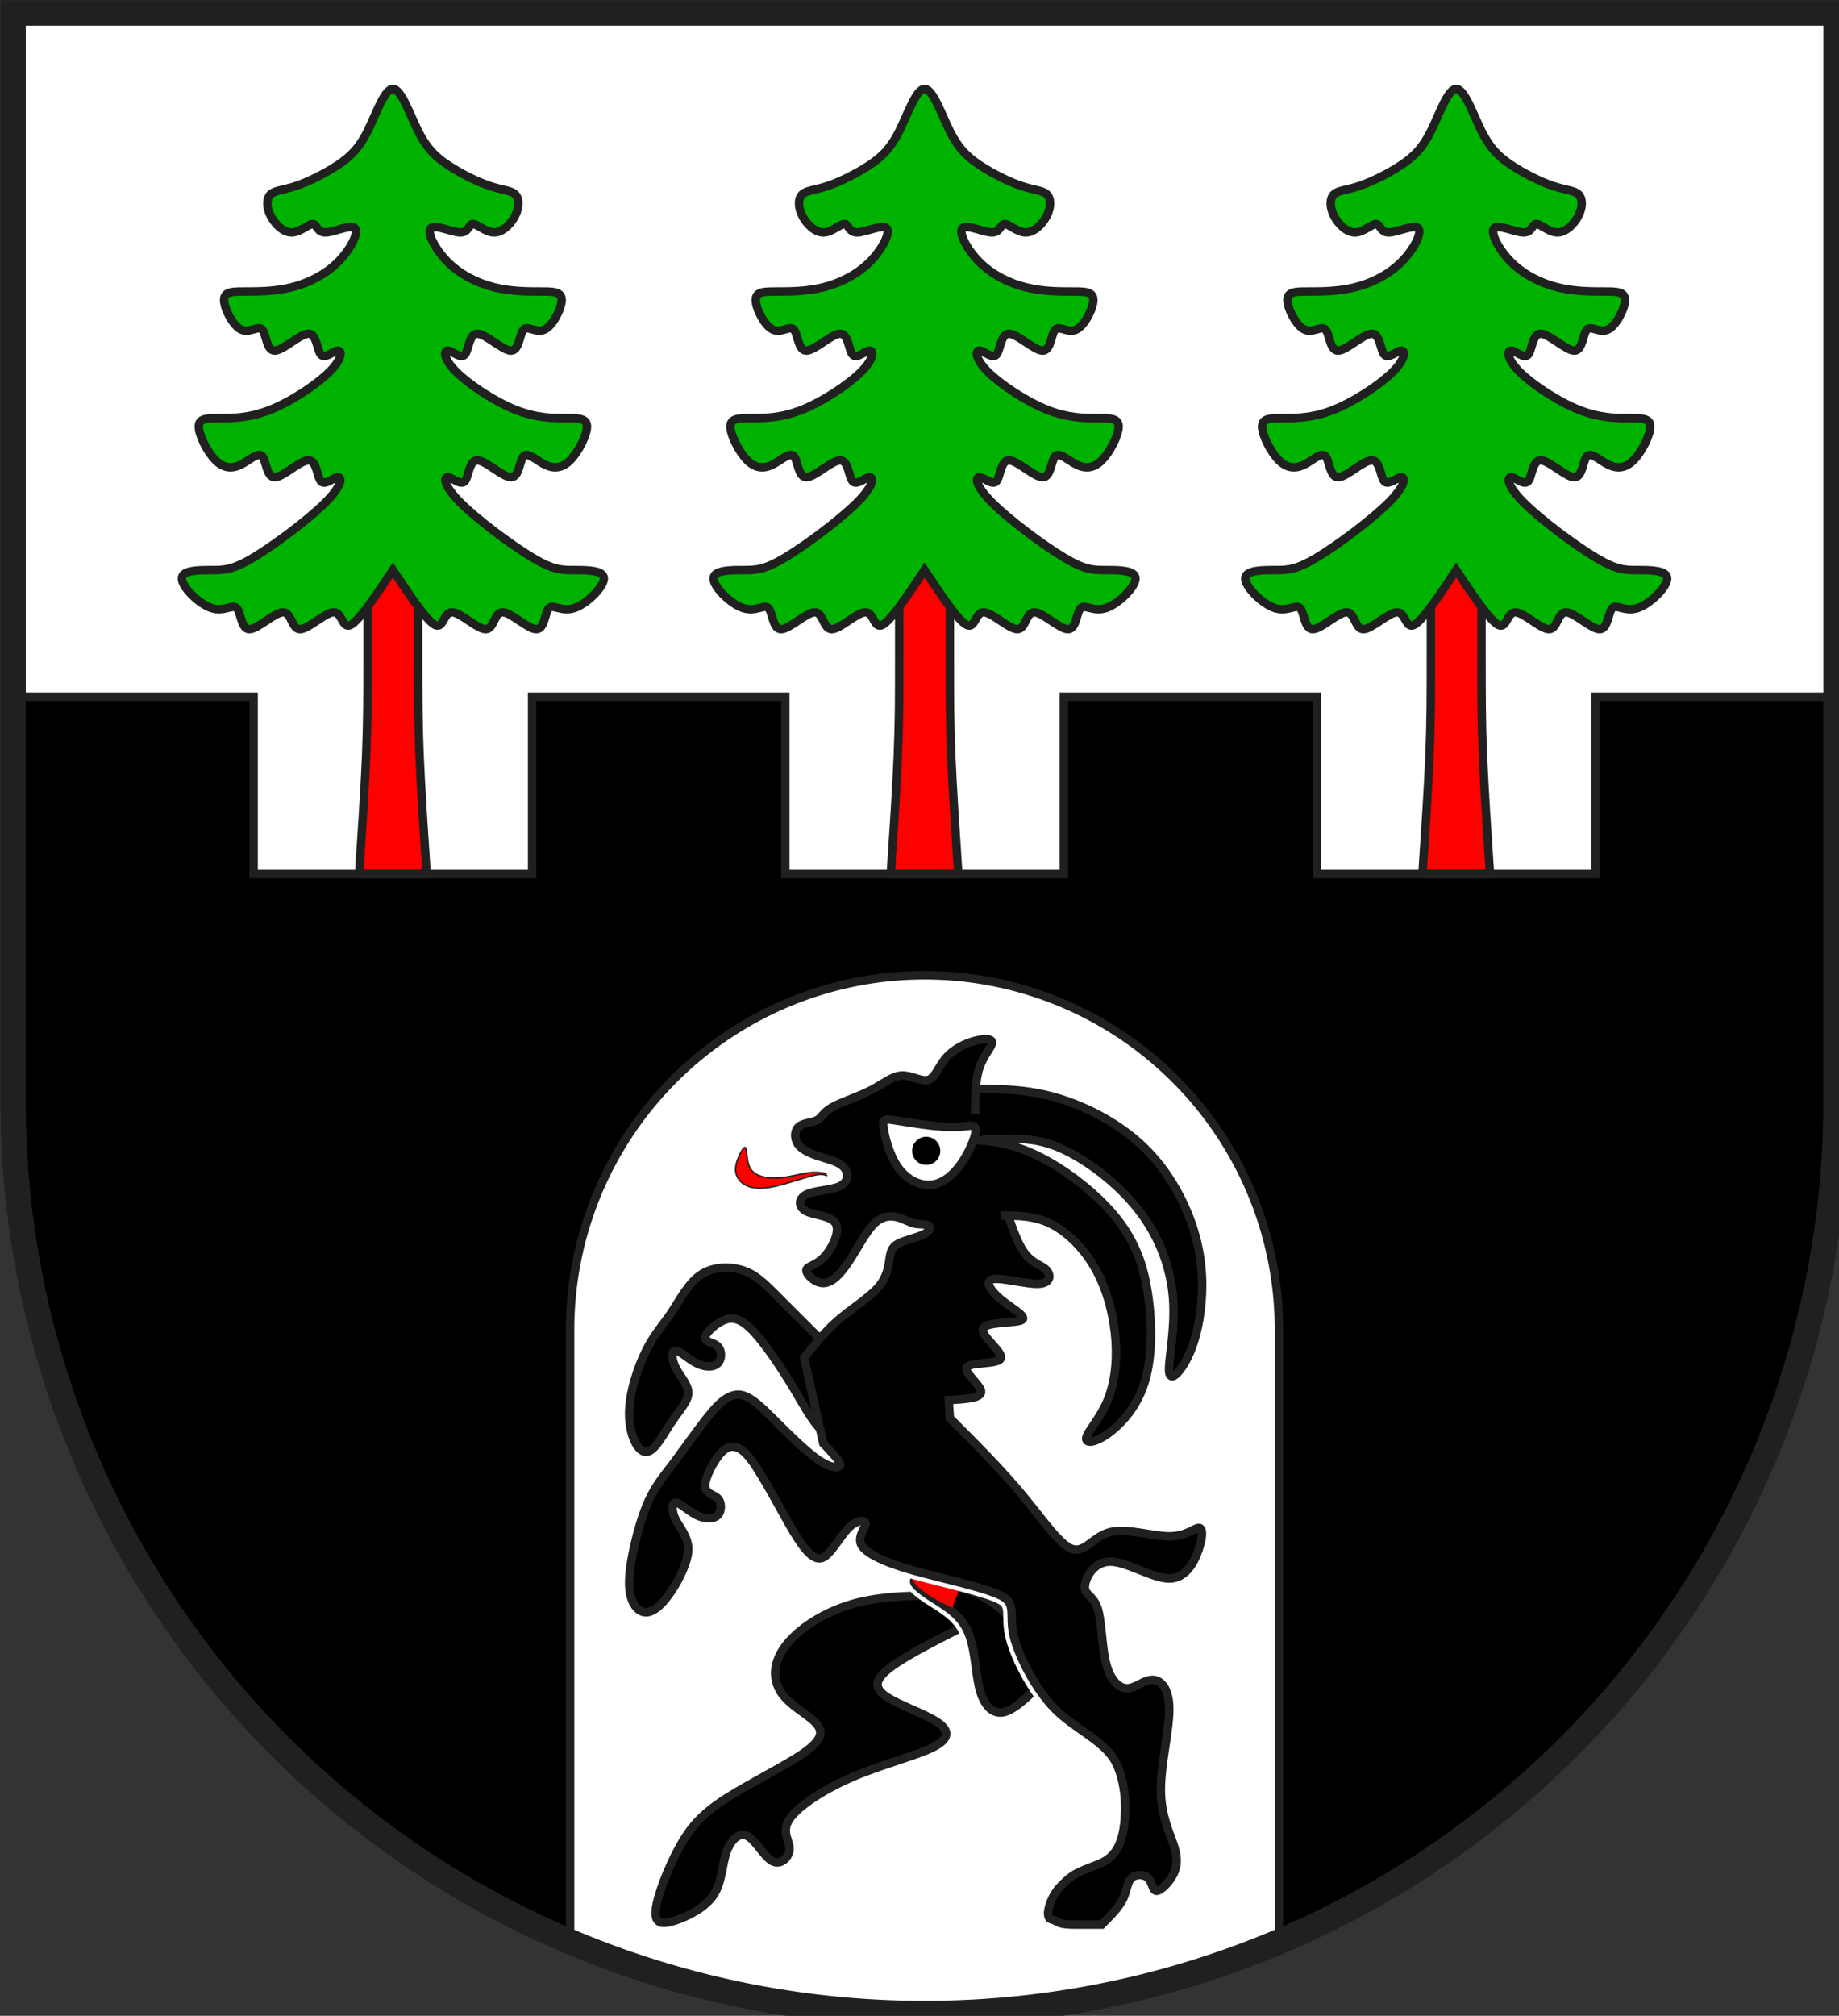 <?xml version="1.0" encoding="iso-8859-1"?>
<!DOCTYPE svg PUBLIC "-//W3C//DTD SVG 1.1//EN" "http://www.w3.org/Graphics/SVG/1.1/DTD/svg11.dtd">
<!-- Auto-generated by fig2svg tool
     Date: Mon Nov  6 22:04:08 2006 -->
<svg xmlns="http://www.w3.org/2000/svg"
   xmlns:dc="http://purl.org/dc/elements/1.1/"
   xmlns:cc="http://creativecommons.org/ns#"
   xmlns:rdf="http://www.w3.org/1999/02/22-rdf-syntax-ns#"
   xmlns:svg="http://www.w3.org/2000/svg"
   xmlns:xlink="http://www.w3.org/1999/xlink"
     width="438" height="480" viewBox="21 15 438 480">
<rect x="21" y="15" width="438" height="480" fill="#333333" stroke="none"/>
<title>
Wappen Bondo (CH-GR)
</title>
<style type="text/css">
  <![CDATA[
  .Rand0 { stroke: #202020; stroke-width:5; }
  .Rand2 { stroke: #202020; stroke-width:30; }
  .Rand6 { stroke: #202020; stroke-width:90; }
  .Rand4Hell { stroke: #ffffff; stroke-width:60; }
  .Schwarz { fill: #000000; }
  .Grn { fill: #00b200; }
  .Rot { fill: #ff0000; }
  .Silber { fill: #ffffff; }
  ]]>
</style>
<defs>
<path id="stamm-1"
      d="M3480,3330 L3720,3330 C3710,3180 3700,3030 3695,2910
         C3690,2790 3690,2700 3690,2550 C3690,2400 3690,2190 3690,1980
         L3510,1980 C3510,2190 3510,2400 3510,2550
         C3510,2700 3510,2790 3505,2910 C3500,3030 3490,3180 3480,3330 Z" />
<path id="tanne-1"
      d="M3600,2250 C3660,2340 3720,2430 3750,2445
         C3780,2460 3780,2400 3810,2400 C3840,2400 3900,2460 3930,2460
         C3960,2460 3960,2400 3990,2400 C4020,2400 4080,2460 4110,2460
         C4140,2460 4140,2400 4155,2385 C4170,2370 4200,2400 4245,2385
         C4290,2370 4350,2310 4350,2280 C4350,2250 4290,2250 4245,2250
         C4200,2250 4170,2250 4095,2205 C4020,2160 3900,2070 3840,2010
         C3780,1950 3780,1920 3795,1920 C3810,1920 3840,1950 3855,1935
         C3870,1920 3870,1860 3900,1860 C3930,1860 3990,1920 4020,1920
         C4050,1920 4050,1860 4065,1845 C4080,1830 4110,1860 4140,1875
         C4170,1890 4200,1890 4230,1860 C4260,1830 4290,1770 4290,1740
         C4290,1710 4260,1710 4215,1710 C4170,1710 4110,1710 4035,1680
         C3960,1650 3870,1590 3825,1545 C3780,1500 3780,1470 3795,1470
         C3810,1470 3840,1500 3855,1485 C3870,1470 3870,1410 3900,1410
         C3930,1410 3990,1470 4020,1470 C4050,1470 4050,1410 4065,1395
         C4080,1380 4110,1410 4140,1395 C4170,1380 4200,1320 4200,1290
         C4200,1260 4170,1260 4125,1260 C4080,1260 4020,1260 3960,1245
         C3900,1230 3840,1200 3795,1155 C3750,1110 3720,1050 3735,1035
         C3750,1020 3810,1050 3840,1050 C3870,1050 3870,1020 3885,1020
         C3900,1020 3930,1050 3960,1050 C3990,1050 4020,1020 4035,990
         C4050,960 4050,930 4035,915 C4020,900 3990,900 3945,885
         C3900,870 3840,840 3795,810 C3750,780 3720,750 3690,690
         C3660,630 3630,540 3600,540 C3570,540 3540,630 3510,690
         C3480,750 3450,780 3405,810 C3360,840 3300,870 3255,885
         C3210,900 3180,900 3165,915 C3150,930 3150,960 3165,990
         C3180,1020 3210,1050 3240,1050 C3270,1050 3300,1020 3315,1020
         C3330,1020 3330,1050 3360,1050 C3390,1050 3450,1020 3465,1035
         C3480,1050 3450,1110 3405,1155 C3360,1200 3300,1230 3240,1245
         C3180,1260 3120,1260 3075,1260 C3030,1260 3000,1260 3000,1290
         C3000,1320 3030,1380 3060,1395 C3090,1410 3120,1380 3135,1395
         C3150,1410 3150,1470 3180,1470 C3210,1470 3270,1410 3300,1410
         C3330,1410 3330,1470 3345,1485 C3360,1500 3390,1470 3405,1470
         C3420,1470 3420,1500 3375,1545 C3330,1590 3240,1650 3165,1680
         C3090,1710 3030,1710 2985,1710 C2940,1710 2910,1710 2910,1740
         C2910,1770 2940,1830 2970,1860 C3000,1890 3030,1890 3060,1875
         C3090,1860 3120,1830 3135,1845 C3150,1860 3150,1920 3180,1920
         C3210,1920 3270,1860 3300,1860 C3330,1860 3330,1920 3345,1935
         C3360,1950 3390,1920 3405,1920 C3420,1920 3420,1950 3360,2010
         C3300,2070 3180,2160 3105,2205 C3030,2250 3000,2250 2955,2250
         C2910,2250 2850,2250 2850,2280 C2850,2310 2910,2370 2955,2385
         C3000,2400 3030,2370 3045,2385 C3060,2400 3060,2460 3090,2460
         C3120,2460 3180,2400 3210,2400 C3240,2400 3240,2460 3270,2460
         C3300,2460 3360,2400 3390,2400 C3420,2400 3420,2460 3450,2445
         C3480,2430 3540,2340 3600,2250 Z" />
<clipPath id="clippath">
<path d="M360,4140 A3240,3240 0.0 0 0 6840,4140 L6840,270 L360,270 L360,4140 Z" />
</clipPath>
</defs>
<g stroke="none" stroke-miterlimit="10" stroke-width="10"
   stroke-linecap="butt" stroke-linejoin="miter"
   fill="none" fill-rule="evenodd" transform="scale(0.067)">
<g clip-path="url(#clippath)">
<path id="feld-1" class="Silber"
      d="M-225,-225 L-225,7425 L7425,7425 L7425,-225 L-225,-225 Z" />
<path id="mauer-1" class="Schwarz"
      d="M315,2700 L315,3330 L-225,3330 L-225,7425 L7425,7425 L7425,3330
         L6885,3330 L6885,2700 L5985,2700 L5985,3330 L4995,3330 L4995,2700
         L4095,2700 L4095,3330 L3105,3330 L3105,2700 L2205,2700 L2205,3330
         L1215,3330 L1215,2700 L315,2700 Z" />
<path id="tor-1" class="Silber Rand2"
      d="M4860,4950 A1260,1260 0.0 0 0 2340,4950 L2340,7470 L4860,7470
         L4860,4950 Z" />
<use class="Rot Rand2" xlink:href="#stamm-1" />
<use class="Grn Rand2" xlink:href="#tanne-1" />
<g transform="translate(-1890,0)">
<use class="Rot Rand2" xlink:href="#stamm-1" />
<use class="Grn Rand2" xlink:href="#tanne-1" />
</g>
<g transform="translate(1890,0)">
<use class="Rot Rand2" xlink:href="#stamm-1" />
<use class="Grn Rand2" xlink:href="#tanne-1" />
</g>
<path id="bock1-1" class="Schwarz Rand2"
      d="M3690,5894 C3570,5894 3450,5894 3345,5924
         C3240,5954 3150,6014 3105,6074 C3060,6134 3060,6194 3090,6239
         C3120,6284 3180,6314 3210,6344 C3240,6374 3240,6404 3175,6450.67
         C3110,6497.33 2980,6560.67 2894.33,6615.67
         C2808.67,6670.67 2767.33,6717.33 2727.33,6790.67
         C2687.33,6864 2648.67,6964 2644.33,7014
         C2640,7064 2670,7064 2715,7049 C2760,7034 2820,7004 2850,6959
         C2880,6914 2880,6854 2895,6809 C2910,6764 2940,6734 2970,6749
         C3000,6764 3030,6824 3060,6839 C3090,6854 3120,6824 3120,6794
         C3120,6764 3090,6734 3120,6689 C3150,6644 3240,6584 3345,6539
         C3450,6494 3570,6464 3630,6434 C3690,6404 3690,6374 3645,6344
         C3600,6314 3510,6284 3465,6254 C3420,6224 3420,6194 3480,6149
         C3540,6104 3660,6044 3780,5984" />
<path id="bock1-2" class="Schwarz Rand2"
      d="M3240,4994 C3180,4934 3120,4874 3075,4829
         C3030,4784 3000,4754 2955,4739 C2910,4724 2850,4724 2805,4754
         C2760,4784 2730,4844 2700,4889 C2670,4934 2640,4964 2610,5024
         C2580,5084 2550,5174 2550,5249 C2550,5324 2580,5384 2610,5384
         C2640,5384 2670,5324 2700,5279 C2730,5234 2760,5204 2760,5174
         C2760,5144 2730,5114 2715,5084 C2700,5054 2700,5024 2715,5024
         C2730,5024 2760,5054 2790,5069 C2820,5084 2850,5084 2865,5069
         C2880,5054 2880,5024 2865,5009 C2850,4994 2820,4994 2820,4979
         C2820,4964 2850,4934 2880,4919 C2910,4904 2940,4904 2985,4949
         C3030,4994 3090,5084 3135,5159 C3180,5234 3210,5294 3255,5324
         C3300,5354 3360,5354 3420,5354" />
<path id="linie2-1" class="Rand4Hell"
      d="M3992,6230 C3951.33,6268 3910.67,6306 3875.33,6310
         C3840,6314 3810,6284 3795,6224 C3780,6164 3780,6074 3750,6014
         C3720,5954 3660,5924 3615,5894 C3570,5864 3540,5834 3585,5834
         C3630,5834 3750,5864 3825,5909 C3900,5954 3930,6014 3960,6074" />
<path id="bock2-1" class="Schwarz Rand2"
      d="M3992,6230 C3951.33,6268 3910.67,6306 3875.33,6310
         C3840,6314 3810,6284 3795,6224 C3780,6164 3780,6074 3750,6014
         C3720,5954 3660,5924 3615,5894 C3570,5864 3540,5834 3585,5834
         C3630,5834 3750,5864 3825,5909 C3900,5954 3930,6014 3960,6074" />
<path id="bock2-2" class="Schwarz Rand2"
      d="M3690,4274 C3750,4274 3810,4274 3872.67,4272.33
         C3935.33,4270.67 4000.67,4267.33 4088.33,4306.67
         C4176,4346 4286,4428 4361,4524.67
         C4436,4621.33 4476,4732.67 4483.67,4841.67
         C4491.33,4950.67 4466.67,5057.33 4469.33,5096.67
         C4472,5136 4502,5108 4526.67,5064.67
         C4551.33,5021.33 4570.67,4962.67 4580.67,4886
         C4590.67,4809.33 4591.33,4714.67 4561.33,4609.67
         C4531.33,4504.67 4470.67,4389.33 4380.33,4301.67
         C4290,4214 4170,4154 4065,4124 C3960,4094 3870,4094 3780,4094" />
<path id="zunge-1" class="Rot Rand0"
      d="M3254,4403 C3244.67,4398.67 3235.33,4394.33 3203.17,4402
         C3171,4409.67 3116,4429.33 3072.83,4439.17
         C3029.67,4449 2998.33,4449 2975.17,4440.83
         C2952,4432.67 2937,4416.33 2931.17,4398.83
         C2925.33,4381.33 2928.67,4362.67 2936.67,4341.83
         C2944.67,4321 2957.33,4298 2963,4302.33
         C2968.67,4306.67 2967.33,4338.33 2973.67,4360
         C2980,4382.67 2994,4395.33 3014.83,4402.83
         C3035.67,4410.33 3063.33,4412.67 3095.17,4408.83
         C3127,4405 3163,4395 3189.83,4391.67 C3216.67,4388.33 3234.33,4391.67 3252,4395" />
<path id="bewehrung-1" class="Rot Rand0"
      d="M3698,5940 C3665.33,5924.67 3632.67,5909.33 3601.33,5886.67
         C3570,5864 3540,5834 3561.33,5828.33 C3582.67,5822.67 3655.33,5841.33 3728,5860" />
<path id="linie3-1" class="Rand4Hell"
      d="M2610,5984 C2610,5984 2627.01,5966.62 2649.22,5942.19
         C2671.44,5917.76 2686.25,5899.62 2700,5879
         C2713.75,5858.38 2728.86,5832.12 2740.84,5804
         C2752.83,5775.88 2760,5749.62 2760,5729
         C2760,5708.38 2752.83,5689.30 2742.92,5671.08
         C2733.02,5652.86 2721.88,5637.75 2715,5624
         C2708.12,5610.25 2704.16,5595.14 2704.16,5583.16
         C2704.16,5571.17 2708.12,5564 2715,5564
         C2721.88,5564 2733.02,5571.17 2747.08,5581.08
         C2761.14,5590.98 2776.25,5602.12 2790,5609
         C2803.75,5615.88 2818.86,5619.84 2832.92,5619.84
         C2846.98,5619.84 2858.12,5615.88 2865,5609
         C2871.88,5602.12 2875.84,5590.98 2875.84,5579
         C2875.84,5567.02 2871.88,5555.88 2865,5549
         C2858.12,5542.12 2846.98,5538.16 2837.08,5531.92
         C2827.17,5525.68 2820,5517.75 2820,5504
         C2820,5490.25 2827.17,5467.97 2839.16,5444
         C2851.14,5420.03 2866.25,5397.75 2880,5384
         C2893.75,5370.25 2908.86,5362.32 2927.08,5366.47
         C2945.30,5370.63 2964.38,5386 2985,5414
         C3005.62,5442 3031.88,5486.07 3060,5536.08
         C3088.12,5586.09 3114.38,5634.62 3135,5669
         C3155.62,5703.38 3174.70,5730.39 3192.92,5746.53
         C3211.14,5762.67 3226.25,5765.88 3240,5759
         C3253.75,5752.12 3268.86,5733.81 3285,5711.92
         C3301.14,5690.03 3316.25,5667.75 3330,5654
         C3343.75,5640.25 3358.86,5632.32 3370.84,5630.24
         C3382.83,5628.16 3390,5632.12 3390,5639
         C3390,5645.88 3382.83,5657.02 3377.08,5671.08
         C3371.33,5685.14 3368.12,5700.25 3375,5714
         C3381.88,5727.75 3400.19,5742.86 3432.47,5759
         C3464.76,5775.14 3506.88,5790.25 3555,5804
         C3603.12,5817.75 3666.77,5832.86 3728.76,5849
         C3790.76,5865.14 3842,5880.25 3870,5894
         C3898,5907.75 3906.20,5922.86 3908.76,5945.24
         C3911.33,5967.61 3908.12,5994.62 3915,6029
         C3921.88,6063.38 3940.19,6111.91 3968.32,6164
         C3996.44,6216.09 4030.62,6264.62 4065,6299
         C4099.38,6333.38 4140.73,6360.39 4180.84,6389
         C4220.95,6417.61 4254.38,6444.62 4275,6479
         C4295.62,6513.38 4307.53,6561.91 4312,6613.31
         C4315.47,6664.71 4311.15,6711.92 4303.67,6744
         C4296.18,6776.08 4284.05,6799.38 4268.32,6816.38
         C4252.59,6833.38 4235.35,6842.12 4219,6849
         C4202.65,6855.88 4183.97,6862.23 4164.79,6870.39
         C4145.60,6878.54 4128.42,6887.54 4114.67,6899
         C4100.92,6910.46 4089.84,6921.08 4077.98,6934.26
         C4066.13,6947.44 4049.33,6974 4042,7004
         C4034.67,7034 4042.66,7043.13 4050.10,7045.07
         C4057.54,7047.01 4064.18,7049.42 4071.67,7054
         C4079.15,7058.58 4089.69,7061.23 4102.62,7062.61
         C4115.54,7064 4129.17,7064 4142,7064 L4191.12,7064 L4230,7064
         C4260,7034 4290,7004 4305,6974 C4320,6944 4320,6914 4335,6899
         C4350,6884 4380,6884 4395,6899 C4410,6914 4410,6944 4425,6944
         C4440,6944 4470,6914 4485,6884 C4500,6854 4500,6824 4485,6779
         C4470,6734 4440,6674 4440,6584 C4440,6494 4470,6374 4470,6299
         C4470,6224 4440,6194 4410,6194 C4380,6194 4350,6224 4320,6224
         C4290,6224 4260,6194 4245,6134 C4230,6074 4230,5984 4215,5939
         C4200,5894 4170,5894 4170,5864 C4170,5834 4200,5774 4260,5774
         C4320,5774 4410,5834 4470,5834 C4530,5834 4560,5774 4575,5729
         C4590,5684 4590,5654 4575,5654 C4560,5654 4530,5684 4470,5684
         C4410,5684 4320,5654 4260,5669 C4200,5684 4170,5744 4125,5729
         C4080,5714 4020,5624 3945,5534 C3870,5444 3780,5354 3690,5264
         L3686,5200" />
<path id="bock3-1" class="Schwarz Rand2"
      d="M3780,4184 C3780,4124 3780,4064 3795,4019
         C3810,3974 3840,3944 3840,3929 C3840,3914 3810,3914 3775.33,3924
         C3740.67,3934 3701.33,3954 3675.67,3984
         C3650,4014 3638,4054 3613.67,4061.67
         C3589.33,4069.33 3552.67,4044.67 3518.67,4046.33
         C3484.67,4048 3453.33,4076 3407.67,4099.33
         C3362,4122.67 3302,4141.33 3270.33,4159.67
         C3238.67,4178 3235.33,4196 3217.67,4205
         C3200,4214 3168,4214 3152,4229 C3136,4244 3136,4274 3153.67,4295
         C3171.33,4316 3206.67,4328 3239,4338
         C3271.33,4348 3300.67,4356 3315.33,4375
         C3330,4394 3330,4424 3300,4439 C3270,4454 3210,4454 3180,4469
         C3150,4484 3150,4514 3180,4529 C3210,4544 3270,4544 3285,4574
         C3300,4604 3270,4664 3240,4694 C3210,4724 3180,4724 3180,4739
         C3180,4754 3210,4784 3240,4784 C3270,4784 3300,4754 3330,4709
         C3360,4664 3390,4604 3420,4574 C3450,4544 3480,4544 3503.67,4550
         C3527.33,4556 3544.67,4568 3564,4572.33
         C3583.33,4576.67 3604.67,4573.33 3613.67,4579
         C3622.67,4584.67 3619.33,4599.33 3596,4611
         C3572.67,4622.67 3529.33,4631.33 3506,4644
         C3482.67,4656.67 3479.33,4673.33 3475.33,4700
         C3471.33,4726.67 3466.67,4763.33 3434.33,4800
         C3402,4836.67 3342,4873.33 3293.67,4915
         C3245.33,4956.67 3208.67,5003.33 3172,5050 L3240,5354
         C3240,5354 3256.26,5370.63 3274.05,5390.64
         C3291.85,5410.64 3300,5422.12 3300,5429
         C3300,5435.88 3292.83,5439.84 3278.76,5437.76
         C3264.70,5435.68 3245.62,5427.75 3225,5414
         C3204.38,5400.25 3178.12,5377.97 3150,5351.92
         C3121.88,5325.88 3095.62,5299.62 3075,5279
         C3054.38,5258.38 3035.30,5239.30 3017.08,5223.16
         C2998.86,5207.02 2983.75,5195.88 2970,5189
         C2956.25,5182.12 2941.14,5178.16 2922.92,5182.32
         C2904.70,5186.47 2885.62,5198.38 2865,5219
         C2844.38,5239.62 2818.12,5273.05 2790,5311.08
         C2761.88,5349.11 2735.62,5386 2715,5414
         C2694.38,5442 2675.30,5464.54 2657.08,5491.08
         C2638.86,5517.61 2623.75,5544.62 2610,5579
         C2596.25,5613.38 2581.14,5661.91 2569.16,5714
         C2557.17,5766.09 2550,5814.62 2550,5849
         C2550,5883.38 2557.17,5910.39 2569.16,5928.61
         C2581.14,5946.83 2596.25,5954 2610,5954
         C2623.75,5954 2638.86,5946.83 2655,5932.76
         C2671.14,5918.70 2686.25,5899.62 2700,5879
         C2713.75,5858.38 2728.86,5832.12 2740.84,5804
         C2752.83,5775.88 2760,5749.62 2760,5729
         C2760,5708.38 2752.83,5689.30 2742.92,5671.08
         C2733.02,5652.86 2721.88,5637.75 2715,5624
         C2708.12,5610.25 2704.16,5595.14 2704.16,5583.16
         C2704.16,5571.17 2708.12,5564 2715,5564
         C2721.88,5564 2733.02,5571.17 2747.08,5581.08
         C2761.14,5590.98 2776.25,5602.12 2790,5609
         C2803.75,5615.88 2818.86,5619.84 2832.92,5619.84
         C2846.98,5619.84 2858.12,5615.88 2865,5609
         C2871.88,5602.12 2875.84,5590.98 2875.84,5579
         C2875.84,5567.02 2871.88,5555.88 2865,5549
         C2858.12,5542.12 2846.98,5538.16 2837.08,5531.92
         C2827.17,5525.68 2820,5517.75 2820,5504
         C2820,5490.25 2827.17,5467.97 2839.16,5444
         C2851.14,5420.03 2866.25,5397.75 2880,5384
         C2893.75,5370.25 2908.86,5362.32 2927.08,5366.47
         C2945.30,5370.63 2964.38,5386 2985,5414
         C3005.62,5442 3031.88,5486.07 3060,5536.08
         C3088.12,5586.09 3114.38,5634.62 3135,5669
         C3155.62,5703.38 3174.70,5730.39 3192.92,5746.53
         C3211.14,5762.67 3226.25,5765.88 3240,5759
         C3253.75,5752.12 3268.86,5733.81 3285,5711.92
         C3301.14,5690.03 3316.25,5667.75 3330,5654
         C3343.75,5640.25 3358.86,5632.32 3370.84,5630.24
         C3382.83,5628.16 3390,5632.12 3390,5639
         C3390,5645.88 3382.83,5657.02 3377.08,5671.08
         C3371.33,5685.14 3368.12,5700.25 3375,5714
         C3381.88,5727.75 3400.19,5742.86 3432.47,5759
         C3464.76,5775.14 3506.88,5790.25 3555,5804
         C3603.12,5817.75 3666.77,5832.86 3728.76,5849
         C3790.76,5865.14 3842,5880.25 3870,5894
         C3898,5907.75 3906.20,5922.86 3908.76,5945.24
         C3911.33,5967.61 3908.12,5994.62 3915,6029
         C3921.88,6063.38 3940.19,6111.91 3968.32,6164
         C3996.44,6216.09 4030.62,6264.62 4065,6299
         C4099.38,6333.38 4140.73,6360.39 4180.84,6389
         C4220.95,6417.61 4254.38,6444.62 4275,6479
         C4295.62,6513.38 4307.53,6561.91 4312,6613.31
         C4315.47,6664.71 4311.15,6711.92 4303.67,6744
         C4296.18,6776.08 4284.05,6799.38 4268.32,6816.38
         C4252.59,6833.38 4235.35,6842.12 4219,6849
         C4202.65,6855.88 4183.97,6862.23 4164.79,6870.39
         C4145.60,6878.54 4128.42,6887.54 4114.67,6899
         C4100.92,6910.46 4089.84,6921.08 4077.98,6934.26
         C4066.13,6947.44 4049.33,6974 4042,7004
         C4034.67,7034 4042.66,7043.13 4050.10,7045.07
         C4057.54,7047.01 4064.18,7049.42 4071.67,7054
         C4079.15,7058.58 4089.69,7061.23 4102.62,7062.61
         C4115.54,7064 4129.17,7064 4142,7064 L4191.12,7064 L4230,7064
         C4260,7034 4290,7004 4305,6974 C4320,6944 4320,6914 4335,6899
         C4350,6884 4380,6884 4395,6899 C4410,6914 4410,6944 4425,6944
         C4440,6944 4470,6914 4485,6884 C4500,6854 4500,6824 4485,6779
         C4470,6734 4440,6674 4440,6584 C4440,6494 4470,6374 4470,6299
         C4470,6224 4440,6194 4410,6194 C4380,6194 4350,6224 4320,6224
         C4290,6224 4260,6194 4245,6134 C4230,6074 4230,5984 4215,5939
         C4200,5894 4170,5894 4170,5864 C4170,5834 4200,5774 4260,5774
         C4320,5774 4410,5834 4470,5834 C4530,5834 4560,5774 4575,5729
         C4590,5684 4590,5654 4575,5654 C4560,5654 4530,5684 4470,5684
         C4410,5684 4320,5654 4260,5669 C4200,5684 4170,5744 4125,5729
         C4080,5714 4020,5624 3945,5534 C3870,5444 3780,5354 3690,5264
         L3686,5200 C3744.67,5196.67 3803.33,5193.33 3801,5169
         C3798.67,5144.67 3735.33,5099.33 3751.67,5081.67
         C3768,5064 3864,5074 3871.33,5050.67
         C3878.67,5027.33 3797.33,4970.67 3808.33,4945.67
         C3819.33,4920.67 3922.67,4927.33 3945.33,4915.67
         C3968,4904 3910,4874 3871,4841.67
         C3832,4809.33 3812,4774.67 3845,4769.67
         C3878,4764.67 3964,4789.33 4007,4786.67
         C4050,4784 4050,4754 4032.67,4736.67
         C4015.33,4719.33 3980.67,4714.67 3950.67,4669.67
         C3920.67,4624.67 3895.33,4539.33 3870,4454" />
<path id="bock4-1" class="Schwarz Rand2"
      d="M3870,4544 C3930,4544 3990,4544 4050,4574
         C4110,4604 4170,4664 4211,4740 C4252,4816 4274,4908 4279.33,4991.33
         C4284.67,5074.67 4273.33,5149.33 4247.33,5208.33
         C4221.33,5267.33 4180.67,5310.67 4175.33,5332.33
         C4170,5354 4200,5354 4245,5324 C4290,5294 4350,5234 4380,5144
         C4410,5054 4410,4934 4395,4829 C4380,4724 4350,4634 4275,4544
         C4200,4454 4080,4364 3975,4319 C3870,4274 3780,4274 3690,4274" />
<path id="auge-1" class="Silber Rand2"
      d="M3630,4225 C3583.33,4220 3524.67,4210 3491.33,4205
         C3458,4200 3450,4200 3454.33,4232.33
         C3458.67,4264.67 3475.33,4329.33 3506,4372.67
         C3536.67,4416 3581.33,4438 3622,4434.67
         C3662.67,4431.33 3699.33,4402.67 3728.67,4361.67
         C3758,4320.67 3780,4267.33 3781.67,4243.33
         C3783.33,4219.33 3764.67,4224.67 3738,4227.33
         C3711.33,4230 3676.67,4230 3630,4225 Z" />
<path id="augei-1" class="Schwarz"
      d="M3656,4314 A50,50 0.0 0 0 3556,4314 A50,50 0.0 0 0 3656,4314 Z" />
<path id="linie-1" class="Rand2"
      d="M-225,3330 L315,3330 L315,2700 L1215,2700 L1215,3330 L2205,3330
         L2205,2700 L3105,2700 L3105,3330 L4095,3330 L4095,2700 L4995,2700
         L4995,3330 L5985,3330 L5985,2700 L6885,2700 L6885,3330 L7425,3330" />
</g>
<path id="clip-boundary" class="Rand6"
      d="M360,4140 A3240,3240 0.0 0 0 6840,4140 L6840,270 L360,270 L360,4140 Z" />
</g>
</svg>

